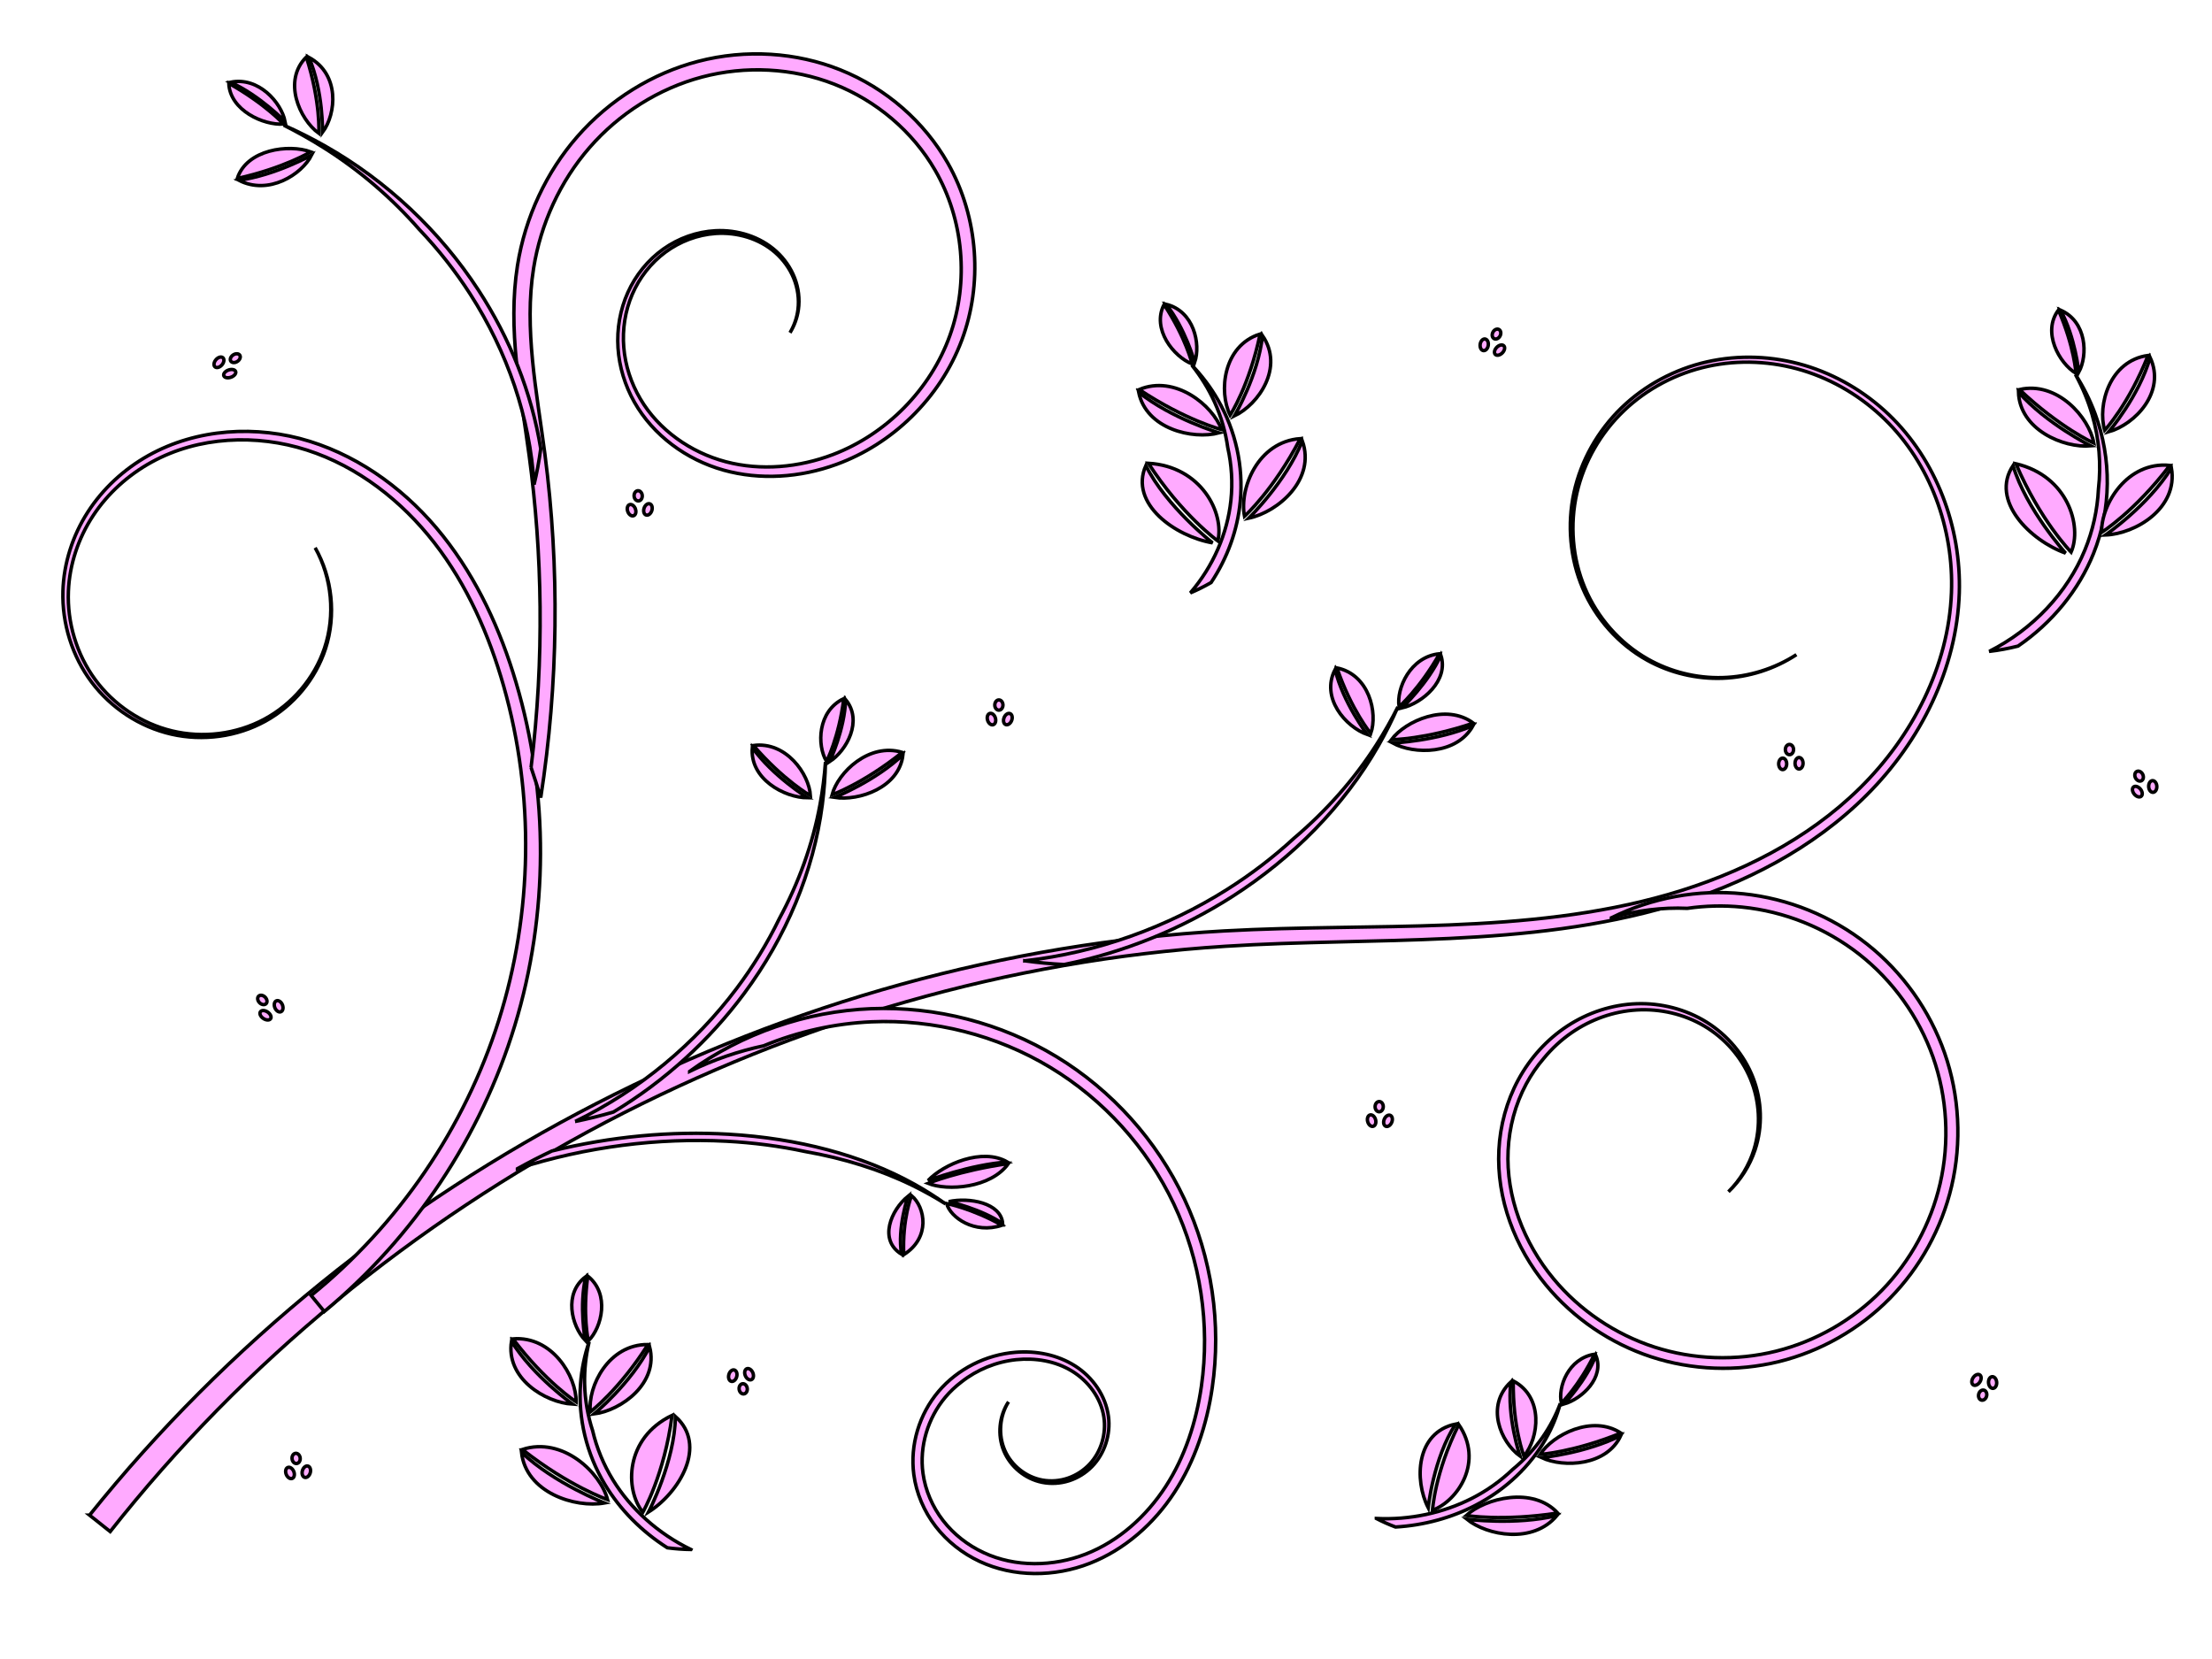 <?xml version="1.0"?><svg width="640" height="480" xmlns="http://www.w3.org/2000/svg" xmlns:xlink="http://www.w3.org/1999/xlink">
 <title>Floral Design</title>
 <defs>
  <filter id="filter5500">
   <feGaussianBlur id="feGaussianBlur5502" stdDeviation="0.028"/>
  </filter>
  <pattern patternTransform="translate(-84.138, 510.395)" id="pattern5523" xlink:href="#pattern5504"/>
  <pattern patternTransform="matrix(0.88, 0, 0, 0.88, -58.848, 577.678)" id="pattern5519" xlink:href="#pattern5504"/>
  <pattern patternTransform="matrix(0.88, 0, 0, 0.88, -58.848, 577.678)" id="pattern5517" xlink:href="#pattern5504"/>
  <pattern patternTransform="matrix(0.88, 0, 0, 0.88, -58.848, 577.678)" id="pattern5515" xlink:href="#pattern5504"/>
  <pattern patternTransform="matrix(0.88, 0, 0, 0.88, -58.848, 577.678)" id="pattern5513" xlink:href="#pattern5504"/>
  <pattern patternTransform="matrix(0.88, 0, 0, 0.88, -58.848, 577.678)" id="pattern5511" xlink:href="#pattern5504"/>
  <pattern patternTransform="translate(0.067, 0.067)" id="pattern5507" xlink:href="#pattern5490"/>
  <pattern patternTransform="translate(-79.949, 517.532)" id="pattern5490" xlink:href="#pattern5478"/>
  <pattern patternTransform="translate(-212.763, 474.817)" id="pattern5322" xlink:href="#pattern5310"/>
  <pattern patternTransform="matrix(0.894, 0, 0, 0.816, -53.447, 517.427)" id="pattern5276" xlink:href="#pattern5263"/>
  <pattern patternTransform="matrix(0.894, 0, 0, 0.816, -50.365, 517.419)" id="pattern5263" xlink:href="#pattern5254"/>
  <pattern patternTransform="matrix(0.692, 0, 0, 0.692, 3.54248e-07, -1.90234e-05)" id="pattern5254" xlink:href="#pattern5244"/>
  <pattern patternTransform="matrix(0.732, 0, 0, 0.715, -6.45752e-07, 1.75391e-05)" id="pattern5247" xlink:href="#pattern5233"/>
  <pattern id="pattern5233" patternTransform="matrix(0.732, 0, 0, 0.715, -50.326, 517.536)" height="3.636" width="3.551" patternUnits="userSpaceOnUse">
   <path fill="#800000" d="m2.199,0.292a0.345,0.577 0 1 1 -0.69,0.905a0.345,0.577 0 1 1 0.69,-0.905z" id="path5214"/>
   <path fill="#800000" id="path5216" d="m1.26,2.079a0.445,0.676 0 1 1 -0.891,-0.612a0.445,0.676 0 1 1 0.891,0.612z"/>
   <path fill="#800000" d="m2.096,3.118a0.121,0.24 0 1 1 -0.242,-1.234a0.121,0.24 0 1 1 0.242,1.234z" id="path5218"/>
   <path fill="#800000" d="m0.905,0.6a0.44,0.622 0 1 1 -0.879,0.045a0.44,0.622 0 1 1 0.879,-0.045z" id="path5225"/>
   <path fill="#800000" id="path5227" d="m3.13,1.486a0.089,0.24 0 1 1 -0.179,-1.234a0.089,0.24 0 1 1 0.179,1.234z"/>
   <path fill="#800000" id="path5229" d="m3.519,2.719a0.406,0.636 0 1 1 -0.813,0.377a0.406,0.636 0 1 1 0.813,-0.377z"/>
   <path fill="#800000" id="path5231" d="m0.481,3.627a0.114,0.092 0 1 1 0.228,-0.931a0.114,0.092 0 1 1 -0.228,0.931z"/>
  </pattern>
  <pattern id="pattern5244" patternTransform="matrix(0.692, 0, 0, 0.692, -50.326, 517.536)" height="2.6" width="2.6" patternUnits="userSpaceOnUse">
   <rect fill="url(#pattern5247)" width="2.6" height="2.6" x="0" y="0" id="rect5242"/>
  </pattern>
  <pattern id="pattern5251" patternTransform="translate(-50.326, 517.536)" height="1.8" width="1.8" patternUnits="userSpaceOnUse">
   <rect fill="url(#pattern5254)" width="1.8" height="1.8" x="0" y="0" id="rect5249"/>
  </pattern>
  <pattern id="pattern5310" patternTransform="translate(-50.418, 517.402)" height="2.175" width="2.341" patternUnits="userSpaceOnUse">
   <path fill="#333333" id="path5266" d="m0.647,0.543a0.28,0.33 0 1 1 -0.561,-0.307a0.28,0.33 0 1 1 0.561,0.307z"/>
   <path fill="#333333" d="m0.8,1.026a0.303,0.355 0 1 1 -0.605,0.289a0.303,0.355 0 1 1 0.605,-0.289z" id="path5268"/>
   <path fill="#333333" id="path5270" d="m1.504,0.315a0.313,0.423 0 1 1 -0.626,0.436a0.313,0.423 0 1 1 0.626,-0.436z"/>
   <path fill="#333333" d="m0.419,2.175a0,0 0 1 1 -0,-0.559a0,0 0 1 1 0,0.559z" id="path5272"/>
   <path fill="#333333" d="m1.539,1.83a0.213,0.286 0 1 1 -0.427,-0.565a0.213,0.286 0 1 1 0.427,0.565z" id="path5274"/>
   <path fill="#333333" d="m2.218,0.549a0.229,0.324 0 1 1 -0.457,-0.358a0.229,0.324 0 1 1 0.457,0.358z" id="path5278"/>
   <path fill="#333333" id="path5280" d="m2.302,1.878a0.251,0.36 0 1 1 -0.502,-0.23a0.251,0.36 0 1 1 0.502,0.23z"/>
   <path fill="#333333" id="path5282" d="m2.032,0.805a0.015,0.02 0 1 1 -0.029,0.466a0.015,0.02 0 1 1 0.029,-0.466z"/>
  </pattern>
  <pattern id="pattern5342" patternTransform="translate(-50.394, 512.782)" height="4" width="4" patternUnits="userSpaceOnUse">
   <g fill="#800000" id="g5324" transform="matrix(1.72, 0.053, -0.049, 1.852, 117.386, -950.24)">
    <path fill="#800000" d="m-52.794,515.085c-0.131,0.182 -0.362,0.262 -0.517,0.177c-0.155,-0.085 -0.174,-0.301 -0.044,-0.483c0.131,-0.182 0.362,-0.262 0.517,-0.177c0.155,0.085 0.174,0.301 0.044,0.483z" id="path5326"/>
    <path fill="#800000" id="path5328" d="m-52.641,515.568c0.124,0.196 0.089,0.419 -0.078,0.499c-0.167,0.08 -0.403,-0.014 -0.527,-0.21c-0.124,-0.196 -0.089,-0.419 0.078,-0.499c0.167,-0.08 0.403,0.014 0.527,0.21z"/>
    <path fill="#800000" d="m-51.938,514.858c0.162,0.234 0.153,0.521 -0.02,0.641c-0.173,0.12 -0.444,0.029 -0.606,-0.205c-0.162,-0.234 -0.153,-0.521 0.02,-0.641c0.173,-0.12 0.444,-0.029 0.606,0.205z" id="path5330"/>
    <path fill="#800000" id="path5332" d="m-53.022,516.717c-0.213,0 -0.385,-0.125 -0.385,-0.279c-0,-0.154 0.172,-0.279 0.385,-0.279c0.213,-0 0.385,0.125 0.385,0.279c0,0.154 -0.172,0.279 -0.385,0.279z"/>
    <path fill="#800000" id="path5334" d="m-51.902,516.373c-0.212,0.158 -0.479,0.16 -0.596,0.004c-0.118,-0.156 -0.042,-0.411 0.17,-0.569c0.212,-0.158 0.479,-0.16 0.596,-0.004c0.118,0.156 0.042,0.411 -0.17,0.569z"/>
    <path fill="#800000" id="path5336" d="m-51.223,515.092c-0.127,0.179 -0.332,0.244 -0.458,0.145c-0.126,-0.099 -0.126,-0.324 0.001,-0.503c0.127,-0.179 0.332,-0.244 0.458,-0.145c0.126,0.099 0.126,0.324 -0.001,0.503z"/>
    <path fill="#800000" d="m-51.139,516.421c-0.081,0.199 -0.258,0.309 -0.397,0.245c-0.139,-0.064 -0.186,-0.276 -0.105,-0.476c0.081,-0.199 0.258,-0.309 0.397,-0.245c0.139,0.064 0.186,0.276 0.105,0.476z" id="path5338"/>
    <path fill="#800000" d="m-51.41,515.348c0.174,0.011 0.308,0.124 0.3,0.253c-0.008,0.129 -0.155,0.224 -0.329,0.213c-0.174,-0.011 -0.308,-0.124 -0.3,-0.253c0.008,-0.129 0.155,-0.224 0.329,-0.213z" id="path5340"/>
   </g>
  </pattern>
  <pattern id="pattern5426" patternTransform="translate(-50.633, 507.297)" height="4.509" width="4.532" patternUnits="userSpaceOnUse">
   <g id="g5395">
    <path fill="#800000" id="path5363" d="m0.79,2.825c-0.436,0 -0.79,-0.235 -0.79,-0.524c-0,-0.29 0.353,-0.525 0.79,-0.525c0.436,-0 0.79,0.235 0.79,0.524c0,0.29 -0.353,0.525 -0.79,0.525z"/>
    <path fill="#800000" id="path5367" d="m3.826,1.482c-0.454,0.316 -0.898,0.297 -0.992,-0.043c-0.093,-0.34 0.2,-0.872 0.654,-1.188c0.454,-0.316 0.898,-0.297 0.992,0.043c0.093,0.34 -0.2,0.872 -0.654,1.188z"/>
    <path fill="#800000" d="m2.313,1.647c0.327,0.029 0.579,0.331 0.564,0.674c-0.015,0.343 -0.292,0.598 -0.619,0.569c-0.327,-0.029 -0.579,-0.331 -0.564,-0.674c0.015,-0.343 0.292,-0.598 0.619,-0.569z" id="path5371"/>
    <path fill="#800000" d="m3.742,2.778c-0.436,0 -0.79,-0.235 -0.79,-0.524c-0,-0.29 0.353,-0.525 0.79,-0.525c0.436,-0 0.79,0.235 0.79,0.524c0,0.29 -0.353,0.525 -0.79,0.525z" id="path5383"/>
    <path fill="#800000" id="path5385" d="m2.79,0.789c0,0.436 -0.235,0.79 -0.524,0.79c-0.29,0 -0.525,-0.353 -0.525,-0.79c-0,-0.436 0.235,-0.79 0.524,-0.79c0.29,-0 0.525,0.353 0.525,0.79z"/>
    <path fill="#800000" d="m2.814,3.718c0,0.436 -0.235,0.79 -0.524,0.79c-0.29,0 -0.525,-0.353 -0.525,-0.79c-0,-0.436 0.235,-0.79 0.524,-0.79c0.29,-0 0.525,0.353 0.525,0.79z" id="path5387"/>
    <path fill="#800000" d="m1.05,4.282c-0.454,0.316 -0.898,0.297 -0.992,-0.043c-0.093,-0.34 0.2,-0.872 0.654,-1.188c0.454,-0.316 0.898,-0.297 0.992,0.043c0.093,0.34 -0.2,0.872 -0.654,1.188z" id="path5389"/>
    <path fill="#800000" id="path5391" d="m1.497,0.719c0.316,0.454 0.297,0.898 -0.043,0.992c-0.34,0.093 -0.872,-0.2 -1.188,-0.654c-0.316,-0.454 -0.297,-0.898 0.043,-0.992c0.34,-0.093 0.872,0.2 1.188,0.654z"/>
    <path fill="#800000" d="m4.25,3.449c0.316,0.454 0.297,0.898 -0.043,0.992c-0.34,0.093 -0.872,-0.2 -1.188,-0.654c-0.316,-0.454 -0.297,-0.898 0.043,-0.992c0.34,-0.093 0.872,0.2 1.188,0.654z" id="path5393"/>
   </g>
  </pattern>
  <pattern id="pattern5478" patternTransform="translate(-82.239, 518.899)" height="5.603" width="5.6" patternUnits="userSpaceOnUse">
   <path fill="#800000" id="path5442" d="m1.548,1.401a0.671,0.85 0 1 1 -1.341,-0.789a0.671,0.85 0 1 1 1.341,0.789z"/>
   <path fill="#800000" d="m1.989,2.646a0.724,0.913 0 1 1 -1.448,0.744a0.724,0.913 0 1 1 1.448,-0.744z" id="path5444"/>
   <path fill="#740000" id="path5446" d="m3.597,0.664a0.749,1.09 0 1 1 -1.497,1.123a0.749,1.09 0 1 1 1.497,-1.123z"/>
   <path fill="#7b0000" d="m1.004,5.603a0,0 0 1 1 -0,-1.438a0,0 0 1 1 0,1.438z" id="path5448"/>
   <path fill="#800000" d="m3.681,4.717a0.51,0.737 0 1 1 -1.021,-1.456a0.51,0.737 0 1 1 1.021,1.456z" id="path5450"/>
   <path fill="#800000" d="m5.308,1.417a0.547,0.835 0 1 1 -1.094,-0.921a0.547,0.835 0 1 1 1.094,0.921z" id="path5452"/>
   <path fill="#800000" id="path5454" d="m5.507,4.839a0.601,0.928 0 1 1 -1.202,-0.593a0.601,0.928 0 1 1 1.202,0.593z"/>
   <path fill="#800000" id="path5456" d="m4.862,2.077a0.035,0.051 0 1 1 -0.07,1.2a0.035,0.051 0 1 1 0.07,-1.2z"/>
  </pattern>
  <pattern id="pattern5504" patternTransform="translate(-80.017, 517.465)" height="5.737" width="5.734" patternUnits="userSpaceOnUse">
   <rect fill="url(#pattern5507)" filter="url(#filter5500)" width="5.6" height="5.603" x="0.067" y="0.067" id="rect5488"/>
  </pattern>
  <pattern height="100" width="100" y="0" x="0" patternUnits="userSpaceOnUse" id="gridpattern">
   <image height="100" width="100" y="0" x="0"/>
  </pattern>
 </defs>
 <g>
  <title>Layer 1</title>
  <g id="layer1">
   <rect fill="#ffaaff" stroke="#000000" y="72.521" x="-129.866" height="7.177" width="11.469" id="rect5521"/>
   <rect fill="#ffaaff" stroke="#000000" y="64.258" x="-98.221" height="3.508" width="3.508" id="rect5381"/>
   <path fill="#ffaaff" fill-rule="evenodd" stroke="#000000" id="path2832" d="m25.911,438.383l5.97,4.746c38.595,-48.988 88.041,-89.374 143.388,-118.445c55.348,-29.067 116.759,-46.905 179.231,-50.895c0,0 0,0 0,0c21.541,-1.378 43.254,-1.221 64.992,-2.27c21.585,-1.033 43.332,-3.325 64.179,-9.507c20.927,-6.2 40.978,-16.55 56.471,-32.039c15.502,-15.496 26.042,-36.479 26.741,-58.416c0.595,-19.058 -6.634,-38.451 -20.397,-51.611c0,0 0,0 0,0c-6.887,-6.578 -15.308,-11.552 -24.431,-14.254c-9.124,-2.701 -18.928,-3.099 -28.195,-0.995c-9.267,2.105 -17.959,6.729 -24.764,13.342c0,0 0,0 0,0c-6.804,6.614 -11.675,15.207 -13.698,24.46c0,0 0,0 0,0c-2.022,9.253 -1.159,19.127 2.572,27.809c3.732,8.683 10.339,16.115 18.578,20.695c6.637,3.687 14.284,5.516 21.853,5.235c7.569,-0.282 15.042,-2.673 21.356,-6.824c-6.349,4.098 -13.826,6.416 -21.362,6.634c-7.537,0.217 -15.117,-1.668 -21.66,-5.377c-8.125,-4.603 -14.59,-12.016 -18.196,-20.603c-3.607,-8.588 -4.366,-18.319 -2.306,-27.382c2.06,-9.064 6.916,-17.45 13.622,-23.861c0,0 0,0 0,0c6.706,-6.412 15.246,-10.855 24.295,-12.832c9.05,-1.978 18.607,-1.502 27.456,1.198c8.851,2.7 17,7.614 23.632,14.054c13.26,12.859 20.092,31.803 19.374,50.234c-0.814,21.246 -11.296,41.547 -26.454,56.496c-15.178,14.966 -34.873,24.876 -55.429,30.811c-20.494,5.91 -41.962,7.969 -63.407,8.832c-21.602,0.861 -43.322,0.522 -65.085,1.727c0,0 0,0 0,0c-63.16,3.507 -125.432,20.998 -181.752,49.98c-56.322,28.976 -106.852,69.525 -146.572,119.058l0,0l-0,0z"/>
   <path fill="#ffaaff" fill-rule="evenodd" stroke="#000000" id="path2838" d="m466.232,265.554c7.308,-2.187 14.767,-3.056 21.963,-2.744c5.225,-0.754 10.539,-0.884 15.787,-0.362c12.286,1.22 24.233,6.022 33.953,13.651c9.721,7.626 17.234,18.095 21.347,29.756c0,0 0,0 0,0c4.116,11.66 4.841,24.534 2.055,36.591c-2.672,11.575 -8.58,22.422 -16.884,30.925c-8.302,8.504 -19.017,14.677 -30.553,17.559c-11.535,2.884 -23.91,2.48 -35.226,-1.188c-11.316,-3.665 -21.591,-10.602 -29.195,-19.757c0,0 0,0 0,0c-8.592,-10.363 -13.798,-23.795 -13.133,-37.156c0.323,-6.686 2.073,-13.319 5.233,-19.196c1.428,-2.657 3.146,-5.163 5.113,-7.45c2.326,-2.819 5.031,-5.331 8.049,-7.41c5.507,-3.796 12.075,-6.161 18.815,-6.561c6.738,-0.402 13.658,1.169 19.535,4.645c0,0 0,0 0,0c5.876,3.474 10.694,8.866 13.348,15.256c2.655,6.389 3.107,13.757 1.039,20.473c-1.409,4.573 -3.962,8.812 -7.388,12.223c3.502,-3.331 6.172,-7.528 7.704,-12.119c2.246,-6.743 1.983,-14.251 -0.59,-20.877c-2.575,-6.623 -7.394,-12.312 -13.423,-16.07c0,-0 0,-0 0,-0c-6.029,-3.756 -13.199,-5.585 -20.295,-5.329c-7.094,0.257 -14.07,2.561 -20.005,6.448c-5.933,3.887 -10.811,9.312 -14.187,15.542c-3.374,6.229 -5.256,13.228 -5.621,20.294c-0.717,14.131 4.638,28.22 13.62,39.099c7.921,9.607 18.612,16.892 30.458,20.781c11.846,3.888 24.779,4.365 36.902,1.386c12.122,-2.982 23.368,-9.397 32.135,-18.305c8.765,-8.909 15.008,-20.258 17.872,-32.439c0,0 0,-0 0,-0c2.982,-12.69 2.277,-26.216 -2.018,-38.544c-4.298,-12.327 -12.159,-23.379 -22.412,-31.492c0,0 0,0 0,0c-10.255,-8.11 -22.836,-13.227 -35.86,-14.575c-13.025,-1.345 -26.405,1.089 -38.138,6.947z"/>
   <path fill="#ffaaff" fill-rule="evenodd" stroke="#000000" id="path2844" d="m90.021,374.818l3.813,4.645c25.936,-21.476 45.333,-50.632 55.117,-82.765c9.779,-32.135 9.892,-67.074 0.367,-99.199c-4.489,-15.185 -11.219,-29.919 -21.136,-42.417c-9.922,-12.509 -23.233,-22.615 -38.561,-27.39c-15.346,-4.777 -32.689,-3.75 -46.753,4.138c-7.027,3.954 -13.129,9.573 -17.493,16.367c-4.364,6.796 -6.93,14.75 -7.171,22.829c-0.275,9.395 2.666,18.839 8.302,26.343c5.64,7.502 13.93,12.949 23.061,15.044c0,0 0,0 0,0c9.133,2.09 18.991,0.767 27.184,-3.738c0,0 0,0 0,0c8.192,-4.51 14.582,-12.167 17.451,-21.044c3.093,-9.597 1.962,-20.431 -3.017,-29.157c4.882,8.781 5.868,19.585 2.697,29.052c-2.939,8.76 -9.347,16.241 -17.441,20.579c0,0 -0,0 -0,0c-8.095,4.336 -17.778,5.51 -26.655,3.371c-8.876,-2.139 -16.883,-7.548 -22.258,-14.868c-5.375,-7.321 -8.105,-16.499 -7.738,-25.529c0,0 0,0 0,0c0.315,-7.77 2.884,-15.399 7.143,-21.874c4.259,-6.476 10.192,-11.803 16.97,-15.52c13.543,-7.436 30.263,-8.175 44.921,-3.455c14.676,4.724 27.383,14.66 36.848,26.832c9.47,12.182 15.821,26.593 20.062,41.484c0,0 0,0 0,0c8.955,31.512 8.421,65.623 -1.437,96.713c-9.854,31.092 -29.024,59.143 -54.275,79.559c0,0 0,0 0,0z"/>
   <path fill="#ffaaff" fill-rule="evenodd" stroke="#000000" id="path2850" d="m153.658,222.052c0.969,2.875 1.903,5.778 2.8,8.707c5.089,-32.884 5.488,-66.468 1.191,-99.43c-1.191,-9.136 -2.714,-18.143 -3.582,-27.145c-0.854,-8.928 -1.083,-17.894 0.321,-26.592c2.053,-12.817 7.662,-25.115 16.189,-34.904c0,0 0,0 0,-0c8.522,-9.789 19.992,-17.083 32.545,-20.405c12.548,-3.325 26.209,-2.669 38.3,2.086c12.088,4.748 22.616,13.624 29.13,24.876c8.26,14.236 9.864,32.303 4.271,47.848c-5.581,15.551 -18.313,28.501 -33.806,34.416c0,0 0,0 0,0c-9.85,3.755 -20.865,4.773 -31.024,2.085c-10.146,-2.681 -19.43,-9.175 -24.738,-18.207c-2.661,-4.518 -4.343,-9.629 -4.776,-14.851c0,0 0,0 0,-0c-0.434,-5.221 0.381,-10.562 2.451,-15.373c2.068,-4.81 5.397,-9.099 9.609,-12.209c4.21,-3.11 9.314,-5.046 14.538,-5.402c6.169,-0.417 12.59,1.439 17.215,5.509c2.318,2.034 4.187,4.594 5.348,7.446c1.16,2.851 1.615,6.002 1.233,9.053c-0.294,2.359 -1.083,4.661 -2.301,6.706c1.256,-2.029 2.088,-4.325 2.425,-6.69c0.439,-3.074 0.036,-6.268 -1.089,-9.177c-1.13,-2.923 -2.985,-5.563 -5.314,-7.68c-4.673,-4.252 -11.21,-6.283 -17.569,-5.962c0,0 -0,0 -0,0c-5.394,0.272 -10.699,2.166 -15.131,5.319c0,0 -0,0 -0,0c-4.429,3.152 -7.979,7.539 -10.233,12.537c-2.247,4.982 -3.213,10.547 -2.851,16.056c0.36,5.475 2.015,10.878 4.752,15.708c5.405,9.519 14.944,16.611 25.782,19.645c10.542,2.947 22.136,2.202 32.741,-1.687c7.975,-2.918 15.402,-7.623 21.665,-13.752c6.263,-6.129 11.364,-13.683 14.552,-22.224c2.97,-7.986 4.215,-16.739 3.586,-25.541c-0.629,-8.802 -3.133,-17.657 -7.68,-25.672c-3.363,-5.906 -7.78,-11.294 -13.045,-15.888c-5.264,-4.593 -11.377,-8.392 -18.081,-11.068c-6.308,-2.514 -13.093,-4.032 -20.059,-4.466c-6.966,-0.434 -14.113,0.214 -21.081,2.038c-6.555,1.719 -12.92,4.458 -18.837,8.125c-5.916,3.667 -11.384,8.264 -16.098,13.671c-4.438,5.094 -8.196,10.879 -11.129,17.161c-2.933,6.282 -5.041,13.063 -6.158,20.109c-1.431,9.097 -1.241,18.462 -0.302,27.79c0.903,9.045 2.458,18.097 3.698,27.287c1.894,14.05 2.995,28.636 3.144,43.69c0.148,15.054 -0.656,30.578 -2.6,46.459z"/>
   <path fill="#ffaaff" fill-rule="evenodd" stroke="#000000" d="m199.535,309.984c6.944,-3.401 14.162,-5.857 21.42,-7.404c9.903,-4.084 20.515,-6.469 31.211,-6.935c17.986,-0.787 36.221,3.853 51.653,13.151c15.435,9.295 28.073,23.252 35.799,39.544c0,0 0,0 0,0c7.729,16.29 10.547,34.921 7.977,52.782c-1.489,10.275 -4.735,20.356 -10.333,28.982c0,0 0,0 0,0c-5.592,8.613 -13.593,15.803 -23.069,19.516c-9.451,3.708 -20.472,3.874 -29.593,-0.395c0,0 -0,0 -0,0c-4.571,-2.127 -8.666,-5.313 -11.739,-9.283c0,0 -0,0 -0,0c-3.073,-3.967 -5.143,-8.735 -5.816,-13.687c-1.071,-7.744 1.407,-15.974 6.457,-21.982c1.373,-1.638 2.937,-3.115 4.645,-4.411c4.501,-3.56 10.084,-5.864 15.863,-6.468c5.533,-0.566 11.33,0.378 16.092,3.267c0,0 0,0 0,0c4.749,2.877 8.451,7.793 9.281,13.35c0.726,4.8 -0.757,10.009 -4.141,13.614c-1.693,1.805 -3.834,3.211 -6.197,4.025c-2.364,0.814 -4.948,1.032 -7.435,0.588c-4.681,-0.837 -8.909,-4.128 -10.873,-8.57c-1.958,-4.444 -1.582,-9.879 1.057,-14.076c-2.73,4.137 -3.257,9.609 -1.357,14.201c1.911,4.587 6.164,8.089 11.046,9.082c2.589,0.522 5.301,0.36 7.814,-0.443c2.513,-0.803 4.811,-2.232 6.657,-4.113c3.69,-3.771 5.425,-9.259 4.759,-14.482c-0.787,-6.028 -4.587,-11.417 -9.68,-14.648c-5.084,-3.222 -11.259,-4.417 -17.2,-3.929c-8.527,0.687 -16.753,4.798 -22.306,11.347c-5.55,6.556 -8.264,15.456 -7.136,24.006c0,0 0,0 0,0c0.727,5.447 2.958,10.655 6.303,15.003c3.346,4.345 7.768,7.821 12.723,10.145c9.917,4.634 21.691,4.543 31.844,0.577c10.14,-3.965 18.644,-11.505 24.554,-20.579c5.906,-9.066 9.35,-19.55 10.912,-30.184c2.728,-18.48 -0.105,-37.745 -8.057,-54.679c-0,-0 -0,-0 -0,-0c-7.955,-16.933 -20.984,-31.441 -36.996,-41.171c-16.014,-9.727 -34.918,-14.621 -53.669,-13.876c-18.751,0.749 -37.234,7.13 -52.47,18.134z" id="path2862"/>
   <g fill="url(#pattern5504)" id="g2911">
    <path fill="#ffaaff" fill-rule="evenodd" stroke="#000000" d="m344.403,171.546c2.027,-0.859 4.036,-1.86 6.007,-2.997c4.753,-7.151 7.659,-15.257 8.435,-23.486c0,0 0,0 0,0c0.954,-10.141 -1.332,-20.412 -6.393,-29.243c0,0 0,0 0,0c-2.109,-3.681 -4.688,-7.114 -7.658,-10.209c2.665,3.325 4.881,6.922 6.594,10.683c1.936,4.249 3.217,8.714 3.842,13.222c1.127,4.989 1.45,10.15 0.91,15.248c-1.018,9.641 -5.127,19.078 -11.737,26.782c0,0 0,0 0,0z" id="path2856"/>
    <g fill="url(#pattern5504)" id="g2872">
     <path fill="#ffaaff" stroke="#000000" id="path2868" d="m361.296,149.928c0,0 10.778,-10.517 15.51,-22.364c3.943,11.121 -6.966,20.55 -15.51,22.364z"/>
     <path fill="#ffaaff" stroke="#000000" d="m360.073,149.376c0,0 8.415,-7.561 16.145,-22.471c-12.377,0.876 -17.708,14.543 -16.145,22.471z" id="path2870"/>
    </g>
    <g fill="url(#pattern5504)" id="g2876">
     <path fill="#ffaaff" stroke="#000000" d="m357.14,120.346c0,0 6.913,-11.662 8.139,-23.245c6.275,9.115 -1.027,19.832 -8.139,23.245z" id="path2878"/>
     <path fill="#ffaaff" stroke="#000000" id="path2880" d="m355.918,120.109c0,0 5.56,-8.524 8.675,-23.474c-10.742,3.378 -12.043,16.714 -8.675,23.474z"/>
    </g>
    <g fill="url(#pattern5504)" id="g2882">
     <path fill="#ffaaff" stroke="#000000" id="path2884" d="m345.669,104.849c0,0 -2.715,-9.814 -8.276,-16.813c8.052,1.979 10.065,11.461 8.276,16.813z"/>
     <path fill="#ffaaff" stroke="#000000" d="m344.922,105.313c0,0 -1.727,-7.421 -8.126,-17.201c-3.651,7.102 2.807,15.107 8.126,17.201z" id="path2886"/>
    </g>
    <g fill="url(#pattern5504)" id="g2888">
     <path fill="#ffaaff" stroke="#000000" id="path2890" d="m352.731,125.248c0,0 -13.755,-4.11 -23.283,-11.77c2.192,10.618 15.528,13.794 23.283,11.77z"/>
     <path fill="#ffaaff" stroke="#000000" d="m353.45,124.301c0,0 -10.426,-2.683 -23.847,-11.597c10.389,-4.351 21.279,4.537 23.847,11.597z" id="path2892"/>
    </g>
    <g fill="url(#pattern5504)" id="g2894">
     <path fill="#ffaaff" stroke="#000000" d="m350.831,157.061c0,0 -13.416,-10.517 -19.306,-22.364c-4.908,11.121 8.671,20.55 19.306,22.364z" id="path2896"/>
     <path fill="#ffaaff" stroke="#000000" id="path2898" d="m352.353,156.508c0,0 -10.474,-7.561 -20.096,-22.471c15.406,0.876 22.042,14.543 20.096,22.471z"/>
    </g>
   </g>
   <g fill="url(#pattern5504)" id="g2906">
    <path fill="#ffaaff" stroke="#000000" id="path2900" d="m290.187,203.991c0,0.817 -0.53,1.479 -1.183,1.479c-0.653,0 -1.183,-0.662 -1.183,-1.479c0,-0.817 0.53,-1.479 1.183,-1.479c0.653,0 1.183,0.662 1.183,1.479z"/>
    <path fill="#ffaaff" stroke="#000000" d="m288.016,207.793c0.241,0.908 -0.078,1.76 -0.713,1.902c-0.635,0.143 -1.345,-0.478 -1.586,-1.386c-0.241,-0.908 0.078,-1.76 0.713,-1.902c0.635,-0.143 1.345,0.478 1.586,1.386z" id="path2902"/>
    <path fill="#ffaaff" stroke="#000000" id="path2904" d="m292.733,208.384c-0.311,0.89 -1.067,1.462 -1.689,1.278c-0.622,-0.184 -0.874,-1.054 -0.563,-1.944c0.311,-0.89 1.067,-1.462 1.689,-1.278c0.622,0.184 0.874,1.054 0.563,1.944z"/>
   </g>
   <g fill="url(#pattern5504)" id="g2981">
    <path fill="#ffaaff" fill-rule="evenodd" stroke="#000000" id="path2931" d="m296.5,277.992c3.733,0.516 7.532,0.875 11.379,1.074c17.479,-3.527 34.08,-10.341 48.658,-19.672c17.619,-11.274 32.365,-26.278 42.258,-43.602c0,0 0,0 0,-0c2.095,-3.669 3.986,-7.432 5.664,-11.27c-1.879,3.759 -3.963,7.425 -6.239,10.979c-6.455,10.08 -14.562,19.176 -23.846,27.043c-5.919,5.46 -12.405,10.421 -19.331,14.795c-17.354,10.954 -37.551,18.279 -58.543,20.654c0,0 0,0 0,0z"/>
    <g fill="url(#pattern5504)" id="g2939">
     <path fill="#ffaaff" stroke="#000000" id="path2941" d="m402.935,214.981c0,0 13.013,-0.582 23.284,-5.067c-4.676,8.545 -17.081,8.422 -23.284,5.067z"/>
     <path fill="#ffaaff" stroke="#000000" d="m402.559,214.025c0,0 9.75,-0.074 23.727,-4.801c-7.882,-5.886 -19.655,-0.646 -23.727,4.801z" id="path2943"/>
    </g>
    <g fill="url(#pattern5504)" id="g2945">
     <path fill="#ffaaff" stroke="#000000" d="m405.613,204.837c0,0 7.688,-7.25 11.28,-15.264c2.364,7.351 -5.381,13.876 -11.28,15.264z" id="path2947"/>
     <path fill="#ffaaff" stroke="#000000" id="path2949" d="m404.793,204.493c0,0 5.983,-5.226 11.718,-15.348c-8.493,0.84 -12.549,10.083 -11.718,15.348z"/>
    </g>
    <g fill="url(#pattern5504)" id="g2951">
     <path fill="#ffaaff" stroke="#000000" d="m395.608,212.532c0,0 -7.042,-9.208 -9.321,-18.836c-4.259,8.196 3.005,16.577 9.321,18.836z" id="path2953"/>
     <path fill="#ffaaff" stroke="#000000" id="path2955" d="m396.604,212.228c0,0 -5.571,-6.687 -9.793,-18.983c9.345,1.92 11.877,13.015 9.793,18.983z"/>
    </g>
   </g>
   <g fill="url(#pattern5504)" id="g2993">
    <path fill="#ffaaff" fill-rule="evenodd" stroke="#000000" d="m149.714,338.133c3.212,-1.794 6.54,-3.502 9.967,-5.118c17.123,-4.226 34.599,-5.807 51.117,-4.844c19.963,1.16 38.622,6.042 53.681,14.413c0,0 0,0 0,0c3.189,1.773 6.226,3.69 9.095,5.742c-3.025,-1.919 -6.202,-3.694 -9.516,-5.317c-9.397,-4.603 -19.952,-7.882 -31.146,-9.845c-7.292,-1.565 -14.925,-2.561 -22.752,-2.976c-19.61,-1.037 -40.533,1.564 -60.446,7.946c0,0 0,0 0,0z" id="path2995"/>
    <g fill="url(#pattern5504)" id="g2997">
     <path fill="#ffaaff" stroke="#000000" d="m268.525,341.566c0,0 12.032,-4.582 22.938,-5.371c-7.243,-4.208 -18.475,0.636 -22.938,5.371z" id="path2999"/>
     <path fill="#ffaaff" stroke="#000000" id="path3001" d="m268.518,342.381c0,0 8.888,-3.687 23.248,-5.727c-5.103,7.155 -17.639,7.99 -23.248,5.727z"/>
    </g>
    <g fill="url(#pattern5504)" id="g3003">
     <path fill="#ffaaff" stroke="#000000" id="path3005" d="m274.512,347.662c0,0 9.527,2.143 15.599,6.393c-0.426,-6.068 -9.751,-7.68 -15.599,-6.393z"/>
     <path fill="#ffaaff" stroke="#000000" d="m273.887,348.218c0,0 7.268,1.376 16.026,6.284c-8.013,2.667 -14.938,-2.268 -16.026,-6.284z" id="path3007"/>
    </g>
    <g fill="url(#pattern5504)" id="g3009">
     <path fill="#ffaaff" stroke="#000000" id="path3011" d="m262.724,346.095c0,0 -3.175,9.166 -1.875,16.801c-6.742,-4.122 -3.074,-12.793 1.875,-16.801z"/>
     <path fill="#ffaaff" stroke="#000000" d="m263.735,345.927c0,0 -2.721,6.832 -2.253,17.085c7.822,-4.932 6.237,-13.694 2.253,-17.085z" id="path3013"/>
    </g>
   </g>
   <g fill="url(#pattern5504)" id="g3015">
    <path fill="#ffaaff" fill-rule="evenodd" stroke="#000000" d="m166.428,324.472c3.688,-0.741 7.376,-1.651 11.049,-2.725c14.966,-9.023 27.837,-20.83 37.844,-34.326c12.095,-16.308 20.061,-35.159 22.593,-54.588c0,0 0,0 0,-0c0.536,-4.115 0.845,-8.25 0.926,-12.386c-0.3,4.128 -0.826,8.236 -1.576,12.303c-2.126,11.534 -6.177,22.689 -11.805,33.082c-3.415,7.042 -7.554,13.802 -12.33,20.158c-11.971,15.921 -28.005,29.384 -46.7,38.482c0,0 0,0 0,0z" id="path3017"/>
    <g fill="url(#pattern5504)" id="g3019">
     <path fill="#ffaaff" stroke="#000000" d="m241.466,230.719c0,0 11.934,-4.808 19.793,-12.364c-1.058,9.517 -12.697,13.467 -19.793,12.364z" id="path3021"/>
     <path fill="#ffaaff" stroke="#000000" id="path3023" d="m240.744,229.949c0,0 9.082,-3.264 20.31,-12.261c-9.645,-2.917 -18.616,5.838 -20.31,12.261z"/>
    </g>
    <g fill="url(#pattern5504)" id="g3025">
     <path fill="#ffaaff" stroke="#000000" id="path3027" d="m240.038,220.363c0,0 4.375,-9.293 4.626,-17.958c5.056,6.093 0.348,14.729 -4.626,17.958z"/>
     <path fill="#ffaaff" stroke="#000000" d="m239.139,220.31c0,0 3.566,-6.844 5.003,-18.181c-7.61,3.568 -7.819,13.533 -5.003,18.181z" id="path3029"/>
    </g>
    <g fill="url(#pattern5504)" id="g3031">
     <path fill="#ffaaff" stroke="#000000" id="path3033" d="m233.671,230.831c0,0 -10.147,-6.296 -16.006,-14.546c-0.804,9.054 9.23,14.504 16.006,14.546z"/>
     <path fill="#ffaaff" stroke="#000000" d="m234.484,230.221c0,0 -7.796,-4.423 -16.505,-14.528c9.476,-1.268 16.14,8.269 16.505,14.528z" id="path3035"/>
    </g>
   </g>
   <g fill="url(#pattern5504)" id="g3037">
    <path fill="#ffaaff" fill-rule="evenodd" stroke="#000000" id="path3039" d="m154.525,140.206c0.811,-3.391 1.455,-6.852 1.929,-10.37c-2.652,-16.276 -8.931,-31.967 -18.075,-45.971c-11.048,-16.925 -26.335,-31.463 -44.465,-41.705c0,0 0,0 -0,0c-3.839,-2.169 -7.795,-4.157 -11.846,-5.954c3.952,1.977 7.789,4.135 11.492,6.462c10.502,6.6 19.826,14.65 27.736,23.698c5.526,5.798 10.472,12.083 14.753,18.732c10.718,16.659 17.309,35.684 18.476,55.107c0,0 0,0 0,0z"/>
    <g fill="url(#pattern5504)" id="g3041">
     <path fill="#ffaaff" stroke="#000000" id="path3043" d="m93.313,38.308c0,0 0.243,-11.98 -3.933,-21.706c8.957,4.864 7.99,16.239 3.933,21.706z"/>
     <path fill="#ffaaff" stroke="#000000" d="m92.251,38.59c0,0 0.574,-8.952 -3.615,-22.095c-6.914,6.838 -2.02,17.993 3.615,22.095z" id="path3045"/>
    </g>
    <g fill="url(#pattern5504)" id="g3047">
     <path fill="#ffaaff" stroke="#000000" d="m82.488,35.17c0,0 -7.349,-7.541 -15.802,-11.376c8.133,-1.676 14.692,5.87 15.802,11.376z" id="path3049"/>
     <path fill="#ffaaff" stroke="#000000" id="path3051" d="m82.059,35.899c0,0 -5.268,-5.841 -15.864,-11.783c0.341,7.849 10.096,12.192 15.864,11.783z"/>
    </g>
    <g fill="url(#pattern5504)" id="g3053">
     <path fill="#ffaaff" stroke="#000000" d="m90.164,44.867c0,0 -10.462,5.843 -21.06,7.288c8.606,4.458 18.185,-1.645 21.06,-7.288z" id="path3055"/>
     <path fill="#ffaaff" stroke="#000000" id="path3057" d="m89.901,43.933c0,0 -7.629,4.663 -21.251,7.712c2.711,-8.447 14.917,-10.025 21.251,-7.712z"/>
    </g>
   </g>
   <g fill="url(#pattern5504)" id="g3059">
    <path fill="#ffaaff" stroke="#000000" d="m185.827,143.401c0.045,0.816 -0.447,1.502 -1.1,1.532c-0.652,0.031 -1.218,-0.606 -1.263,-1.421c-0.045,-0.816 0.447,-1.502 1.1,-1.532c0.652,-0.031 1.218,0.606 1.263,1.421z" id="path3061"/>
    <path fill="#ffaaff" stroke="#000000" id="path3063" d="m183.869,147.3c0.291,0.896 0.019,1.761 -0.607,1.933c-0.626,0.172 -1.369,-0.414 -1.66,-1.31c-0.291,-0.896 -0.02,-1.761 0.606,-1.933c0.626,-0.172 1.369,0.414 1.66,1.31z"/>
    <path fill="#ffaaff" stroke="#000000" d="m188.613,147.669c-0.261,0.903 -0.985,1.51 -1.616,1.356c-0.631,-0.154 -0.931,-1.012 -0.67,-1.915c0.261,-0.903 0.985,-1.51 1.616,-1.356c0.631,0.154 0.931,1.012 0.67,1.915z" id="path3065"/>
   </g>
   <g fill="url(#pattern5504)" id="g3067">
    <path fill="#ffaaff" stroke="#000000" id="path3069" d="m68.858,104.449c-0.669,0.537 -1.559,0.607 -1.989,0.154c-0.43,-0.452 -0.237,-1.255 0.432,-1.792c0.669,-0.537 1.559,-0.607 1.989,-0.154c0.43,0.452 0.237,1.255 -0.432,1.792z"/>
    <path fill="#ffaaff" stroke="#000000" d="m64.317,105.448c-0.585,0.765 -1.492,1.104 -2.026,0.758c-0.534,-0.346 -0.494,-1.246 0.091,-2.01c0.585,-0.765 1.492,-1.104 2.026,-0.758c0.534,0.346 0.494,1.246 -0.091,2.01z" id="path3071"/>
    <path fill="#ffaaff" stroke="#000000" id="path3073" d="m66.937,109.103c-0.933,0.37 -1.899,0.224 -2.158,-0.328c-0.259,-0.552 0.288,-1.299 1.221,-1.67c0.933,-0.37 1.899,-0.224 2.158,0.328c0.259,0.552 -0.288,1.299 -1.221,1.67z"/>
   </g>
   <g fill="url(#pattern5504)" id="g3075">
    <path fill="#ffaaff" stroke="#000000" d="m76.852,288.666c0.529,0.656 0.533,1.478 0.008,1.836c-0.525,0.358 -1.379,0.117 -1.908,-0.539c-0.529,-0.656 -0.533,-1.478 -0.008,-1.836c0.525,-0.358 1.379,-0.117 1.908,0.539z" id="path3077"/>
    <path fill="#ffaaff" stroke="#000000" id="path3079" d="m77.572,292.91c0.782,0.597 1.078,1.456 0.66,1.918c-0.417,0.462 -1.389,0.353 -2.171,-0.244c-0.782,-0.597 -1.078,-1.456 -0.66,-1.918c0.417,-0.462 1.389,-0.353 2.171,0.244z"/>
    <path fill="#ffaaff" stroke="#000000" d="m81.742,290.799c0.327,0.885 0.091,1.759 -0.528,1.952c-0.619,0.193 -1.385,-0.367 -1.712,-1.252c-0.327,-0.885 -0.091,-1.759 0.528,-1.952c0.619,-0.193 1.385,0.367 1.712,1.252z" id="path3081"/>
   </g>
   <g fill="url(#pattern5504)" id="g3083">
    <path fill="#ffaaff" stroke="#000000" d="m434.093,97.036c-0.313,0.764 -1.062,1.213 -1.673,1.001c-0.611,-0.211 -0.854,-1.003 -0.541,-1.767c0.312,-0.764 1.062,-1.213 1.673,-1.001c0.611,0.211 0.854,1.003 0.541,1.767z" id="path3085"/>
    <path fill="#ffaaff" stroke="#000000" id="path3087" d="m430.605,99.892c-0.122,0.928 -0.746,1.622 -1.395,1.55c-0.649,-0.072 -1.076,-0.883 -0.954,-1.811c0.122,-0.928 0.746,-1.622 1.395,-1.55c0.649,0.072 1.076,0.883 0.954,1.811z"/>
    <path fill="#ffaaff" stroke="#000000" d="m434.794,101.972c-0.632,0.732 -1.558,1.023 -2.07,0.65c-0.512,-0.373 -0.415,-1.27 0.217,-2.002c0.631,-0.732 1.558,-1.023 2.07,-0.65c0.512,0.373 0.415,1.27 -0.217,2.002l0,-0z" id="path3089"/>
   </g>
   <g fill="url(#pattern5504)" id="g3091">
    <path fill="#ffaaff" stroke="#000000" id="path3093" d="m518.93,216.83a1.182,1.478 0 1 1 -2.364,0.086a1.182,1.478 0 1 1 2.364,-0.086z"/>
    <path fill="#ffaaff" stroke="#000000" d="m516.924,220.708a1.137,1.627 0 1 1 -2.274,0.599a1.137,1.627 0 1 1 2.274,-0.599z" id="path3095"/>
    <path fill="#ffaaff" stroke="#000000" id="path3097" d="m521.663,221.127a1.14,1.63 0 1 1 -2.279,-0.583a1.14,1.63 0 1 1 2.279,0.583z"/>
   </g>
   <g fill="url(#pattern5504)" id="g3099">
    <path fill="#ffaaff" stroke="#000000" id="path3101" d="m620.019,224.183c0.303,0.768 0.051,1.556 -0.563,1.761c-0.614,0.205 -1.358,-0.251 -1.661,-1.019c-0.303,-0.768 -0.051,-1.556 0.563,-1.761c0.614,-0.205 1.358,0.251 1.661,1.019z"/>
    <path fill="#ffaaff" stroke="#000000" d="m619.388,228.439c0.563,0.778 0.58,1.678 0.036,2.012c-0.544,0.333 -1.441,-0.027 -2.005,-0.805c-0.564,-0.778 -0.58,-1.678 -0.036,-2.012c0.544,-0.333 1.441,0.027 2.005,0.805z" id="path3103"/>
    <path fill="#ffaaff" stroke="#000000" id="path3105" d="m624.041,227.514c0.038,0.934 -0.461,1.709 -1.113,1.732c-0.653,0.022 -1.213,-0.716 -1.251,-1.651c-0.038,-0.934 0.46,-1.709 1.113,-1.732c0.653,-0.022 1.213,0.716 1.251,1.651z"/>
   </g>
   <g fill="url(#pattern5504)" id="g3107">
    <path fill="#ffaaff" stroke="#000000" d="m400.224,320.204c-0.01,0.817 -0.548,1.473 -1.201,1.466c-0.653,-0.007 -1.175,-0.674 -1.165,-1.491c0.01,-0.817 0.548,-1.473 1.201,-1.466c0.653,0.007 1.175,0.674 1.165,1.491z" id="path3109"/>
    <path fill="#ffaaff" stroke="#000000" id="path3111" d="m398.006,323.984c0.23,0.91 -0.1,1.759 -0.736,1.895c-0.636,0.136 -1.339,-0.492 -1.569,-1.402c-0.23,-0.91 0.099,-1.759 0.736,-1.895c0.636,-0.136 1.339,0.492 1.569,1.402z"/>
    <path fill="#ffaaff" stroke="#000000" d="m402.716,324.623c-0.322,0.887 -1.085,1.451 -1.705,1.261c-0.62,-0.19 -0.861,-1.063 -0.54,-1.95c0.322,-0.887 1.085,-1.451 1.705,-1.261c0.62,0.19 0.861,1.063 0.54,1.95z" id="path3113"/>
   </g>
   <g fill="url(#pattern5504)" id="g3115">
    <path fill="#ffaaff" stroke="#000000" id="path3117" d="m572.477,403.464c0.156,-0.804 0.804,-1.37 1.447,-1.264c0.643,0.106 1.038,0.843 0.882,1.647c-0.156,0.804 -0.804,1.37 -1.447,1.264c-0.643,-0.106 -1.038,-0.843 -0.882,-1.647z"/>
    <path fill="#ffaaff" stroke="#000000" d="m575.341,400.072c-0.064,-0.933 0.413,-1.72 1.065,-1.757c0.652,-0.038 1.232,0.688 1.296,1.621c0.064,0.933 -0.413,1.72 -1.065,1.757c-0.652,0.038 -1.232,-0.688 -1.296,-1.621z" id="path3119"/>
    <path fill="#ffaaff" stroke="#000000" id="path3121" d="m570.811,398.728c0.476,-0.826 1.33,-1.267 1.907,-0.985c0.577,0.281 0.659,1.179 0.183,2.005c-0.476,0.826 -1.33,1.267 -1.907,0.986c-0.577,-0.281 -0.659,-1.179 -0.183,-2.005z"/>
   </g>
   <g fill="url(#pattern5504)" id="g3123">
    <path fill="#ffaaff" stroke="#000000" id="path3125" d="m213.853,401.936c-0.086,-0.813 0.372,-1.519 1.022,-1.577c0.65,-0.058 1.247,0.554 1.333,1.366c0.086,0.813 -0.372,1.519 -1.022,1.577c-0.65,0.058 -1.247,-0.554 -1.333,-1.366z"/>
    <path fill="#ffaaff" stroke="#000000" d="m215.614,397.959c-0.335,-0.882 -0.107,-1.758 0.509,-1.957c0.617,-0.198 1.389,0.356 1.724,1.238c0.335,0.882 0.107,1.758 -0.509,1.957c-0.617,0.198 -1.389,-0.356 -1.724,-1.238z" id="path3127"/>
    <path fill="#ffaaff" stroke="#000000" id="path3129" d="m210.858,397.791c0.216,-0.913 0.908,-1.55 1.547,-1.423c0.638,0.128 0.981,0.971 0.765,1.885c-0.216,0.913 -0.908,1.55 -1.547,1.423c-0.638,-0.128 -0.981,-0.971 -0.765,-1.885z"/>
   </g>
   <g fill="url(#pattern5504)" id="g3131">
    <path fill="#ffaaff" stroke="#000000" id="path3133" d="m86.855,421.875c0.073,0.814 -0.396,1.514 -1.047,1.563c-0.651,0.049 -1.238,-0.571 -1.311,-1.385c-0.073,-0.814 0.396,-1.514 1.047,-1.563c0.651,-0.049 1.238,0.571 1.311,1.385z"/>
    <path fill="#ffaaff" stroke="#000000" d="m85.03,425.828c0.321,0.887 0.079,1.76 -0.541,1.949c-0.62,0.19 -1.383,-0.375 -1.704,-1.262c-0.321,-0.887 -0.079,-1.76 0.541,-1.949c0.62,-0.19 1.383,0.375 1.704,1.262z" id="path3135"/>
    <path fill="#ffaaff" stroke="#000000" id="path3137" d="m89.783,426.062c-0.231,0.91 -0.933,1.538 -1.57,1.401c-0.636,-0.136 -0.965,-0.985 -0.735,-1.895c0.231,-0.91 0.933,-1.538 1.57,-1.401c0.636,0.136 0.965,0.985 0.735,1.895z"/>
   </g>
   <g fill="url(#pattern5504)" id="g3139">
    <path fill="#ffaaff" fill-rule="evenodd" stroke="#000000" id="path3141" d="m199.894,448.32c-2.232,-0.029 -4.509,-0.195 -6.813,-0.5c-7.498,-4.765 -13.728,-11.09 -18.065,-18.323c0,0 0,0 0,0c-5.343,-8.914 -7.782,-19.155 -7.05,-29.115c0,0 0,0 0,0c0.305,-4.151 1.149,-8.252 2.499,-12.188c-0.97,4.033 -1.409,8.148 -1.317,12.224c0.104,4.606 0.901,9.165 2.318,13.519c1.17,4.981 3.15,9.818 5.892,14.277c5.182,8.433 13.098,15.527 22.537,20.104c0,0 0,0 0,0z"/>
    <g fill="url(#pattern5504)" id="g3143">
     <path fill="#ffaaff" stroke="#000000" d="m174.921,434.859c0,0 -14.489,-5.594 -24.038,-14.658c1.299,11.637 15.429,16.187 24.038,14.658z" id="path3145"/>
     <path fill="#ffaaff" stroke="#000000" id="path3147" d="m175.795,433.898c0,0 -11.026,-3.773 -24.666,-14.519c11.7,-3.815 22.599,6.689 24.666,14.519z"/>
    </g>
    <g fill="url(#pattern5504)" id="g3149">
     <path fill="#ffaaff" stroke="#000000" id="path3151" d="m165.677,406.268c0,0 -11.461,-8.082 -17.689,-18.212c-1.717,10.673 9.683,17.746 17.689,18.212z"/>
     <path fill="#ffaaff" stroke="#000000" d="m166.689,405.596c0,0 -8.841,-5.718 -18.28,-18.222c11.309,-0.918 18.378,10.787 18.28,18.222z" id="path3153"/>
    </g>
    <g fill="url(#pattern5504)" id="g3155">
     <path fill="#ffaaff" stroke="#000000" d="m169.329,387.825c0,0 -1.845,-9.984 0.152,-18.455c-6.487,4.812 -4.147,14.23 -0.152,18.455z" id="path3157"/>
     <path fill="#ffaaff" stroke="#000000" id="path3159" d="m170.217,387.97c0,0 -1.693,-7.427 -0.156,-18.753c6.468,5.13 4.095,14.856 0.156,18.753z"/>
    </g>
    <g fill="url(#pattern5504)" id="g3161">
     <path fill="#ffaaff" stroke="#000000" d="m171.868,409.105c0,0 10.761,-8.887 16.094,-19.442c2.678,10.524 -8.112,18.4 -16.094,19.442z" id="path3163"/>
     <path fill="#ffaaff" stroke="#000000" id="path3165" d="m170.794,408.507c0,0 8.347,-6.341 16.685,-19.494c-11.415,-0.102 -17.45,12.083 -16.685,19.494z"/>
    </g>
    <g fill="url(#pattern5504)" id="g3167">
     <path fill="#ffaaff" stroke="#000000" id="path3169" d="m187.632,437.476c0,0 7.626,-14.617 7.787,-27.642c9.39,8.335 1.135,22.019 -7.787,27.642z"/>
     <path fill="#ffaaff" stroke="#000000" d="m185.996,437.538c0,0 6.24,-10.818 8.462,-28.035c-13.696,6.546 -13.736,21.514 -8.462,28.035z" id="path3171"/>
    </g>
   </g>
   <g fill="url(#pattern5504)" id="g3173">
    <path fill="#ffaaff" fill-rule="evenodd" stroke="#000000" id="path3175" d="m398.225,439.345c1.747,0.91 3.598,1.737 5.54,2.467c8.227,-0.481 16.259,-2.676 23.281,-6.35c0,0 0,0 0,0c8.652,-4.529 15.721,-11.278 20.187,-19.138c0,0 0,0 0,0c1.861,-3.276 3.279,-6.739 4.22,-10.289c-1.285,3.465 -3.024,6.769 -5.156,9.823c-2.409,3.45 -5.331,6.575 -8.632,9.286c-3.425,3.289 -7.407,6.131 -11.789,8.368c-8.284,4.231 -18.013,6.305 -27.651,5.832c0,0 0,0 0,0z"/>
    <g fill="url(#pattern5504)" id="g3177">
     <path fill="#ffaaff" stroke="#000000" d="m424.41,439.57c0,0 14.072,1.811 26.064,-1.075c-6.89,8.284 -20.155,5.831 -26.064,1.075z" id="path3179"/>
     <path fill="#ffaaff" stroke="#000000" id="path3181" d="m424.217,438.475c0,0 10.464,1.745 26.481,-0.707c-7.152,-7.782 -20.92,-4.369 -26.481,0.707z"/>
    </g>
    <g fill="url(#pattern5504)" id="g3183">
     <path fill="#ffaaff" stroke="#000000" id="path3185" d="m446.034,421.746c0,0 12.98,-1.341 22.933,-6.423c-4.062,8.813 -16.484,9.414 -22.933,6.423z"/>
     <path fill="#ffaaff" stroke="#000000" d="m445.589,420.813c0,0 9.751,-0.643 23.396,-6.184c-8.312,-5.421 -19.715,0.503 -23.396,6.184z" id="path3187"/>
    </g>
    <g fill="url(#pattern5504)" id="g3189">
     <path fill="#ffaaff" stroke="#000000" d="m452.522,406.23c0,0 6.478,-6.802 9.21,-14.062c2.603,6.361 -3.973,12.526 -9.21,14.062z" id="path3191"/>
     <path fill="#ffaaff" stroke="#000000" id="path3193" d="m451.759,405.97c0,0 5.068,-4.926 9.6,-14.159c-7.613,1.189 -10.686,9.558 -9.6,14.159z"/>
    </g>
    <g fill="url(#pattern5504)" id="g3195">
     <path fill="#ffaaff" stroke="#000000" d="m439.796,421.311c0,0 -3.86,-11.237 -2.664,-21.471c-7.397,6.864 -3.004,17.346 2.664,21.471z" id="path3197"/>
     <path fill="#ffaaff" stroke="#000000" id="path3199" d="m440.932,421.306c0,0 -3.273,-8.297 -3.096,-21.758c8.911,4.692 7.436,16.457 3.096,21.758z"/>
    </g>
    <g fill="url(#pattern5504)" id="g3201">
     <path fill="#ffaaff" stroke="#000000" id="path3203" d="m413.222,436.243c0,0 1.469,-14.273 7.928,-24.22c-11.5,2.399 -12.009,16.227 -7.928,24.22z"/>
     <path fill="#ffaaff" stroke="#000000" d="m414.46,436.974c0,0 0.624,-10.813 7.602,-24.801c7.321,10.688 -0.213,22.058 -7.602,24.801z" id="path3205"/>
    </g>
   </g>
   <g fill="url(#pattern5504)" id="g3228">
    <path fill="#ffaaff" fill-rule="evenodd" stroke="#000000" id="path3230" d="m575.563,188.466c2.759,-0.32 5.543,-0.832 8.324,-1.535c9.897,-6.796 17.554,-16.177 21.818,-26.756c5.196,-12.899 5.302,-27.461 0.466,-40.474c-1.475,-3.969 -3.393,-7.795 -5.707,-11.397c2.052,3.733 3.676,7.639 4.844,11.628c2.075,7.084 2.659,14.44 1.838,21.564c-0.303,6.056 -1.618,12.056 -3.95,17.693c-5.083,12.306 -15.014,22.883 -27.634,29.277c0,0 0,0 0,0z"/>
    <g fill="url(#pattern5504)" id="g3232">
     <path fill="#ffaaff" stroke="#000000" d="m609.17,154.791c0,0 12.414,-8.525 19.097,-19.391c1.989,11.631 -10.369,19.061 -19.097,19.391z" id="path3234"/>
     <path fill="#ffaaff" stroke="#000000" id="path3236" d="m608.059,154.038c0,0 9.581,-6.015 19.741,-19.388c-12.345,-1.248 -19.929,11.31 -19.741,19.388z"/>
    </g>
    <g fill="url(#pattern5504)" id="g3238">
     <path fill="#ffaaff" stroke="#000000" id="path3240" d="m610.12,124.934c0,0 8.801,-10.312 11.984,-21.516c4.629,10.052 -4.394,19.367 -11.984,21.516z"/>
     <path fill="#ffaaff" stroke="#000000" d="m608.956,124.491c0,0 6.932,-7.451 12.552,-21.65c-11.161,1.497 -14.717,14.415 -12.552,21.65z" id="path3242"/>
    </g>
    <g fill="url(#pattern5504)" id="g3244">
     <path fill="#ffaaff" stroke="#000000" d="m601.46,107.707c0,0 -1.001,-10.133 -5.287,-17.978c7.596,3.324 7.963,13.009 5.287,17.978z" id="path3246"/>
     <path fill="#ffaaff" stroke="#000000" id="path3248" d="m600.645,108.037c0,0 -0.436,-7.606 -5.073,-18.334c-4.808,6.375 0.19,15.364 5.073,18.334z"/>
    </g>
    <g fill="url(#pattern5504)" id="g3250">
     <path fill="#ffaaff" stroke="#000000" d="m604.94,129.012c0,0 -12.853,-6.396 -20.935,-15.568c0.349,10.837 12.948,16.24 20.935,15.568z" id="path3252"/>
     <path fill="#ffaaff" stroke="#000000" id="path3254" d="m605.809,128.201c0,0 -9.815,-4.422 -21.52,-15.493c10.979,-2.515 20.193,8.1 21.52,15.493z"/>
    </g>
    <g fill="url(#pattern5504)" id="g3256">
     <path fill="#ffaaff" stroke="#000000" id="path3258" d="m597.642,160.034c0,0 -11.426,-12.651 -15.209,-25.328c-6.733,10.121 5.039,21.728 15.209,25.328z"/>
     <path fill="#ffaaff" stroke="#000000" d="m599.236,159.749c0,0 -9.031,-9.237 -15.97,-25.569c15.031,3.49 19.239,18.089 15.97,25.569z" id="path3260"/>
    </g>
   </g>
   <path fill="#ffaaff" stroke="#000000" id="rect5261" d="m-95.99,72.223l1.772,0l0,1.617l-1.772,0l0,-1.617z"/>
   <rect fill="#ffaaff" stroke="#000000" transform="matrix(0.723, -0.243, 0.243, 0.723, 174.891, -70.391)" id="rect5320" y="65.579" x="-393.737" height="2.175" width="2.341"/>
   <path fill="#ffaaff" stroke="#000000" id="path5284" d="m-112.975,75.543a0.499,0.638 0 1 1 -0.998,-0.593a0.499,0.638 0 1 1 0.998,0.593z"/>
   <path fill="#ffaaff" stroke="#000000" d="m-112.703,76.478a0.538,0.686 0 1 1 -1.077,0.559a0.538,0.686 0 1 1 1.077,-0.559z" id="path5286"/>
   <path fill="#ffaaff" stroke="#000000" id="path5288" d="m-111.452,75.099a0.557,0.818 0 1 1 -1.114,0.844a0.557,0.818 0 1 1 1.114,-0.844z"/>
   <path fill="#ffaaff" stroke="#000000" d="m-113.38,78.698a0,0 0 1 1 -0,-1.08a0,0 0 1 1 0,1.08z" id="path5290"/>
   <path fill="#ffaaff" stroke="#000000" d="m-111.389,78.033a0.38,0.554 0 1 1 -0.759,-1.093a0.38,0.554 0 1 1 0.759,1.093z" id="path5292"/>
   <path fill="#ffaaff" stroke="#000000" d="m-110.181,75.555a0.407,0.627 0 1 1 -0.814,-0.692a0.407,0.627 0 1 1 0.814,0.692z" id="path5294"/>
   <path fill="#ffaaff" stroke="#000000" id="path5296" d="m-110.032,78.124a0.447,0.697 0 1 1 -0.894,-0.445a0.447,0.697 0 1 1 0.894,0.445z"/>
   <path fill="#ffaaff" stroke="#000000" id="path5298" d="m-110.512,76.05a0.026,0.038 0 1 1 -0.052,0.901a0.026,0.038 0 1 1 0.052,-0.901z"/>
   <rect stroke="#000000" fill="#ffaaff" id="rect5353" y="68.68" x="-93.661" height="3.051" width="3.051"/>
   <path fill="#ffaaff" stroke="#000000" d="m-96.557,65.435a0.454,0.667 0 1 1 -0.908,0.688a0.454,0.667 0 1 1 0.908,-0.688z" id="path5361"/>
   <rect stroke="#000000" fill="#ffaaff" id="rect5438" y="64.497" x="-93.844" height="3.438" width="3.456"/>
   <g id="g5406">
    <path fill="#ffaaff" stroke="#000000" id="path5408" d="m-102.774,66.714c-0.333,0 -0.602,-0.179 -0.603,-0.4c-0,-0.221 0.27,-0.4 0.602,-0.4c0.333,-0 0.602,0.179 0.603,0.4c0,0.221 -0.27,0.4 -0.602,0.4z"/>
    <path fill="#ffaaff" stroke="#000000" id="path5410" d="m-100.459,65.69c-0.347,0.241 -0.685,0.226 -0.756,-0.033c-0.071,-0.259 0.152,-0.665 0.499,-0.906c0.347,-0.241 0.685,-0.226 0.756,0.033c0.071,0.259 -0.152,0.665 -0.499,0.906z"/>
    <path fill="#ffaaff" stroke="#000000" d="m-101.613,65.816c0.249,0.022 0.442,0.253 0.43,0.514c-0.012,0.262 -0.223,0.456 -0.472,0.434c-0.249,-0.022 -0.442,-0.253 -0.43,-0.514c0.012,-0.262 0.223,-0.456 0.472,-0.434z" id="path5412"/>
    <path fill="#ffaaff" stroke="#000000" d="m-100.523,66.678c-0.333,0 -0.602,-0.179 -0.603,-0.4c-0,-0.221 0.27,-0.4 0.602,-0.4c0.333,-0 0.602,0.179 0.603,0.4c0,0.221 -0.27,0.4 -0.602,0.4z" id="path5414"/>
    <path fill="#ffaaff" stroke="#000000" id="path5416" d="m-101.249,65.161c0,0.333 -0.179,0.602 -0.4,0.603c-0.221,0 -0.4,-0.27 -0.4,-0.602c-0,-0.333 0.179,-0.602 0.4,-0.603c0.221,-0 0.4,0.27 0.4,0.602z"/>
    <path fill="#ffaaff" stroke="#000000" d="m-101.231,67.395c0,0.333 -0.179,0.602 -0.4,0.603c-0.221,0 -0.4,-0.27 -0.4,-0.602c-0,-0.333 0.179,-0.602 0.4,-0.603c0.221,-0 0.4,0.27 0.4,0.602z" id="path5418"/>
    <path fill="#ffaaff" stroke="#000000" d="m-102.576,67.825c-0.347,0.241 -0.685,0.226 -0.756,-0.033c-0.071,-0.259 0.152,-0.665 0.499,-0.906c0.347,-0.241 0.685,-0.226 0.756,0.033c0.071,0.259 -0.152,0.665 -0.499,0.906z" id="path5420"/>
    <path fill="#ffaaff" stroke="#000000" id="path5422" d="m-102.235,65.108c0.241,0.347 0.226,0.685 -0.033,0.756c-0.259,0.071 -0.665,-0.152 -0.906,-0.499c-0.241,-0.347 -0.226,-0.685 0.033,-0.756c0.259,-0.071 0.665,0.152 0.906,0.499z"/>
    <path fill="#ffaaff" stroke="#000000" d="m-100.136,67.191c0.241,0.347 0.226,0.685 -0.033,0.756c-0.259,0.071 -0.665,-0.152 -0.906,-0.499c-0.241,-0.347 -0.226,-0.685 0.033,-0.756c0.259,-0.071 0.665,0.152 0.906,0.499z" id="path5424"/>
   </g>
   <rect fill="#ffaaff" stroke="#000000" id="rect5509" y="66.86" x="-119.396" height="4.376" width="4.373"/>
   <g fill="#800000" id="g5525">
    <path fill="#ffaaff" stroke="#000000" id="path5527" d="m-102.48,70.898c-0.233,0.353 -0.645,0.506 -0.92,0.342c-0.276,-0.164 -0.31,-0.582 -0.078,-0.935c0.233,-0.353 0.644,-0.506 0.92,-0.342c0.275,0.164 0.31,0.582 0.078,0.935z"/>
    <path fill="#ffaaff" stroke="#000000" d="m-102.208,71.832c0.22,0.379 0.158,0.811 -0.14,0.965c-0.297,0.154 -0.717,-0.028 -0.937,-0.407c-0.22,-0.379 -0.158,-0.811 0.14,-0.965c0.297,-0.154 0.717,0.028 0.937,0.407z" id="path5529"/>
    <path fill="#ffaaff" stroke="#000000" id="path5531" d="m-100.957,70.458c0.288,0.452 0.273,1.007 -0.035,1.24c-0.308,0.233 -0.79,0.055 -1.079,-0.397c-0.288,-0.452 -0.273,-1.007 0.035,-1.24c0.308,-0.233 0.791,-0.055 1.079,0.397z"/>
    <path fill="#ffaaff" stroke="#000000" d="m-102.886,74.055c-0.378,0 -0.684,-0.242 -0.685,-0.54c-0,-0.298 0.306,-0.54 0.684,-0.54c0.378,-0 0.684,0.242 0.685,0.54c0,0.298 -0.306,0.54 -0.684,0.54z" id="path5533"/>
    <path fill="#ffaaff" stroke="#000000" d="m-100.893,73.389c-0.376,0.306 -0.851,0.309 -1.061,0.007c-0.21,-0.302 -0.075,-0.795 0.302,-1.101c0.376,-0.306 0.851,-0.309 1.061,-0.007c0.21,0.302 0.075,0.795 -0.302,1.101z" id="path5535"/>
    <path fill="#ffaaff" stroke="#000000" d="m-99.685,70.912c-0.225,0.346 -0.59,0.472 -0.815,0.281c-0.225,-0.191 -0.224,-0.627 0.001,-0.973c0.225,-0.346 0.59,-0.472 0.815,-0.281c0.225,0.191 0.224,0.627 -0.001,0.973z" id="path5537"/>
    <path fill="#ffaaff" stroke="#000000" id="path5539" d="m-99.537,73.482c-0.143,0.385 -0.46,0.597 -0.707,0.474c-0.247,-0.123 -0.331,-0.535 -0.187,-0.92c0.143,-0.385 0.46,-0.597 0.707,-0.474c0.247,0.123 0.331,0.535 0.187,0.92z"/>
    <path fill="#ffaaff" stroke="#000000" id="path5541" d="m-100.019,71.405c0.309,0.021 0.547,0.24 0.533,0.489c-0.014,0.249 -0.276,0.433 -0.585,0.412c-0.309,-0.021 -0.547,-0.24 -0.533,-0.489c0.014,-0.249 0.276,-0.433 0.585,-0.412z"/>
   </g>
  </g>
 </g>
</svg>